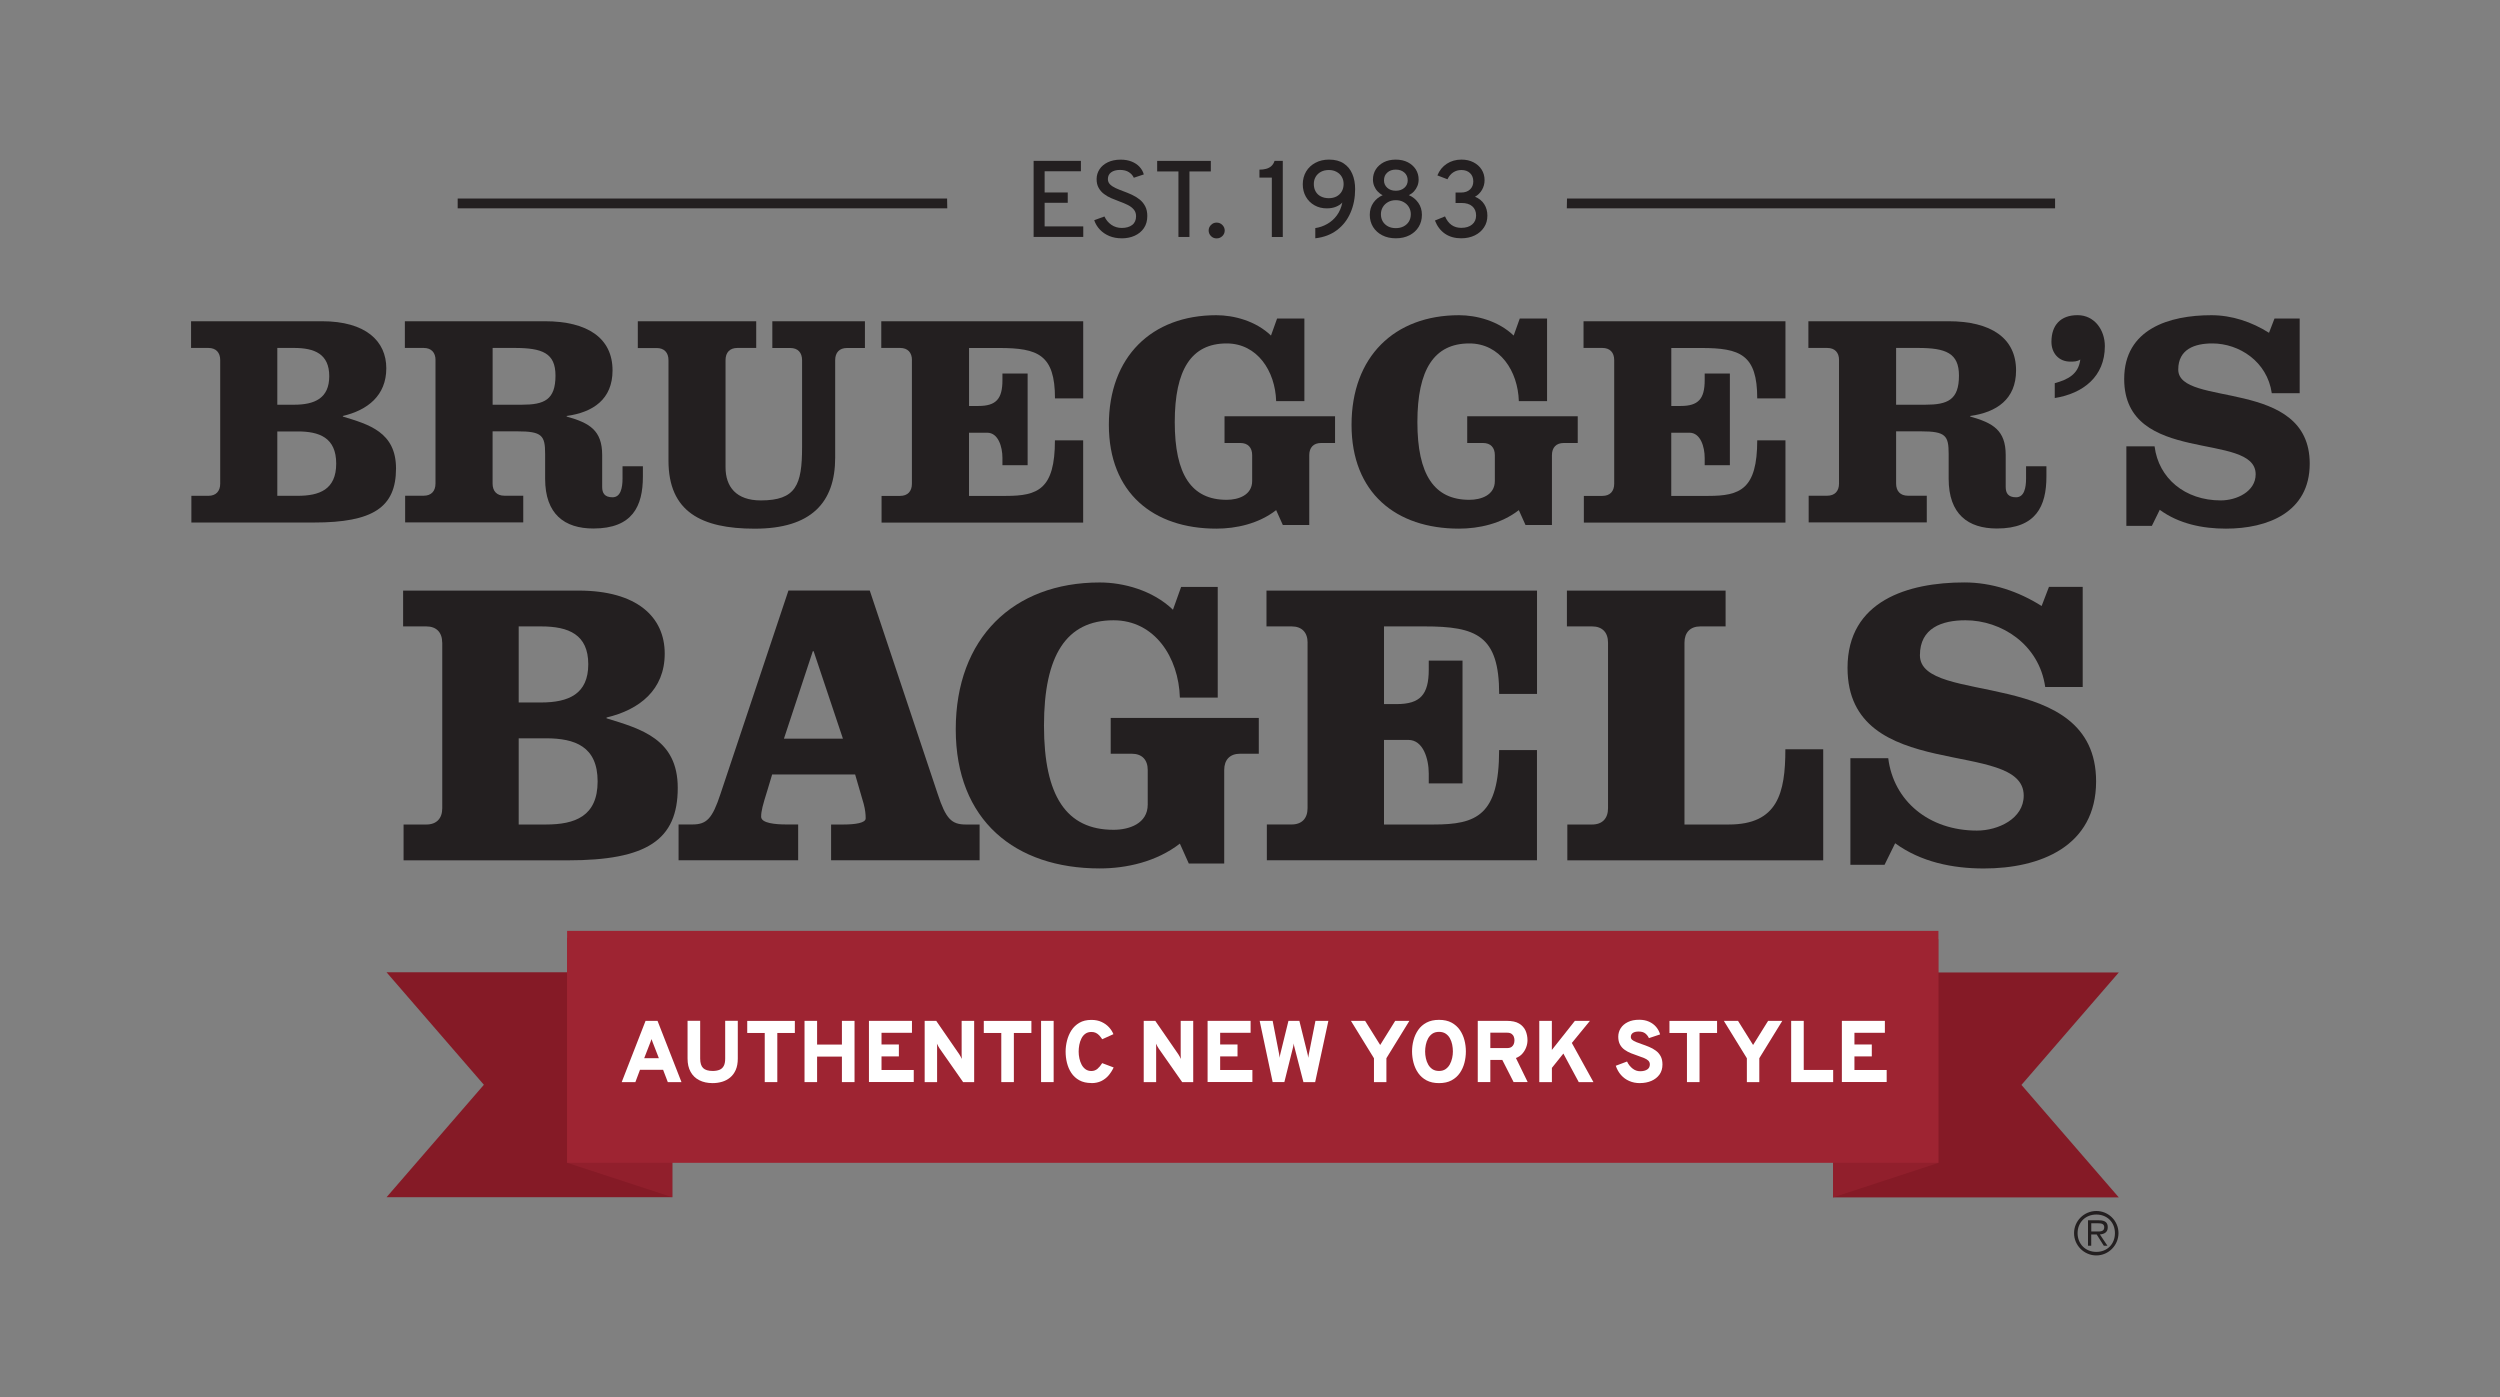 <?xml version="1.0" encoding="UTF-8"?>
<svg xmlns="http://www.w3.org/2000/svg" xmlns:xlink="http://www.w3.org/1999/xlink" viewBox="0 0 542.9 303.47">
  <rect x="0" y="0" width="542.9" height="303.47" fill="#808080" stroke="none"/>
  <defs>
    <style>
      .cls-1 {
        fill: #851a26;
      }

      .cls-1, .cls-2, .cls-3, .cls-4, .cls-5, .cls-6 {
        stroke-width: 0px;
      }

      .cls-7 {
        isolation: isolate;
      }

      .cls-2 {
        fill: #9e2432;
      }

      .cls-3 {
        fill: none;
      }

      .cls-4 {
        fill: #fff;
      }

      .cls-5 {
        fill: #231f20;
      }

      .cls-6 {
        fill: #911f2c;
      }
    </style>
    <clipPath id="clippath-2">
      <rect class="cls-3" x="123.15" y="203.66" width="22.84" height="56.34"/>
    </clipPath>
    <clipPath id="clippath-4">
      <rect class="cls-3" x="398.07" y="203.94" width="22.84" height="56.09"/>
    </clipPath>
  </defs>
  <g class="cls-7">
    <g id="Layer_1" data-name="Layer 1">
      <g>
        <polygon class="cls-1" points="144.21 232.84 139.26 232.84 138.6 234.98 135.02 234.98 140 221.56 143.5 221.56 145.99 228.31 145.99 211.14 83.94 211.14 105.08 235.57 83.94 259.99 145.99 259.99 145.99 234.98 144.87 234.98 144.21 232.84"/>
        <polygon class="cls-1" points="460.12 211.18 398.07 211.18 398.07 221.56 407.49 221.56 407.49 224.17 400.91 224.17 400.91 226.6 407.05 226.6 407.05 229.15 400.91 229.15 400.91 232.34 408.08 232.34 408.08 234.99 398.07 234.99 398.07 260.03 460.12 260.03 438.98 235.6 460.12 211.18"/>
        <path class="cls-5" d="m47.82,78.2c0-1.65-.92-2.64-2.57-2.64h-3.76v-5.8h28.42c9.49,0,13.98,4.29,13.98,10.22s-4.09,9.1-9.43,10.35v.13c5.61,1.71,11.54,3.36,11.54,11.27,0,8.44-5.01,11.74-17.8,11.74h-26.64v-5.8h3.69c1.65,0,2.57-.99,2.57-2.64v-26.84Zm12.4,9.69h3.63c4.48,0,7.65-1.39,7.65-6.2s-3.17-6.13-7.65-6.13h-3.63v12.33Zm0,19.78h4.42c4.68,0,8.37-1.32,8.37-6.99s-3.69-6.99-8.37-6.99h-4.42v13.98Z"/>
        <path class="cls-5" d="m94.58,78.2c0-1.65-.92-2.64-2.57-2.64h-4.09v-5.8h30.4c9.23,0,14.7,3.63,14.7,10.68,0,6.26-4.22,9.1-9.96,9.89v.13c4.95,1.38,7.71,2.97,7.71,8.37v6.92c0,1.25.46,2.24,2.24,2.24s2.18-2.04,2.18-4.09v-2.64h4.42v2.24c0,6.4-2.24,11.27-10.75,11.27-6.26,0-10.48-3.1-10.48-10.81v-5.41c0-3.96-.66-4.88-6-4.88h-5.41v11.34c0,1.65.92,2.64,2.57,2.64h4.09v5.8h-25.65v-5.8h4.02c1.65,0,2.57-.99,2.57-2.64v-26.84Zm12.4,9.69h6.33c4.88,0,7.32-1.05,7.32-6.33,0-4.88-2.83-6-8.9-6h-4.75v12.33Z"/>
        <path class="cls-5" d="m138.51,69.76h25.71v5.8h-4.09c-1.65,0-2.57.99-2.57,2.64v23.28c0,4.22,2.31,7.19,7.65,7.19,7.65,0,8.97-3.36,8.97-11.54v-18.92c0-1.65-.92-2.64-2.57-2.64h-3.89v-5.8h20.11v5.8h-3.89c-1.65,0-2.57.99-2.57,2.64v21.17c0,9.76-5.21,15.43-17.47,15.43-11.61,0-18.73-3.69-18.73-14.77v-21.82c0-1.65-.92-2.64-2.57-2.64h-4.09v-5.8Z"/>
        <path class="cls-5" d="m198.04,78.2c0-1.65-.92-2.64-2.57-2.64h-4.09v-5.8h43.85v16.75h-6.13c0-9.49-3.69-10.94-12.13-10.94h-6.53v12.59h2.04c3.82,0,5.21-1.52,5.21-5.6v-1.45h5.47v19.91h-5.47v-1.58c0-2.44-.92-5.47-3.3-5.47h-3.96v13.72h8.04c6.92,0,10.62-1.45,10.62-12.07h6.13v17.87h-43.78v-5.8h4.02c1.65,0,2.57-.99,2.57-2.64v-26.84Z"/>
        <path class="cls-5" d="m289.92,96.2h-3.03c-1.65,0-2.57.99-2.57,2.64v15.17h-5.74l-1.45-3.23c-3.82,2.97-8.71,4.02-12.99,4.02-13.71,0-23.34-7.78-23.34-22.55s9.3-23.8,23.34-23.8c3.83,0,8.57,1.25,11.87,4.42l1.32-3.69h5.93v17.93h-6.13c-.2-6.53-4.09-12.53-10.75-12.53-7.65,0-11.27,5.67-11.27,17.08s3.63,16.88,11.27,16.88c2.51,0,5.54-.99,5.54-4.09v-5.61c0-1.65-.92-2.64-2.57-2.64h-3.43v-5.8h24v5.8Z"/>
        <path class="cls-5" d="m342.62,96.2h-3.03c-1.65,0-2.57.99-2.57,2.64v15.17h-5.74l-1.45-3.23c-3.82,2.97-8.7,4.02-12.99,4.02-13.71,0-23.34-7.78-23.34-22.55s9.3-23.8,23.34-23.8c3.82,0,8.57,1.25,11.87,4.42l1.32-3.69h5.93v17.93h-6.13c-.2-6.53-4.09-12.53-10.75-12.53-7.65,0-11.28,5.67-11.28,17.08s3.63,16.88,11.28,16.88c2.51,0,5.54-.99,5.54-4.09v-5.61c0-1.65-.92-2.64-2.57-2.64h-3.43v-5.8h24v5.8Z"/>
        <path class="cls-5" d="m350.54,78.2c0-1.65-.92-2.64-2.57-2.64h-4.09v-5.8h43.85v16.75h-6.13c0-9.49-3.69-10.94-12.13-10.94h-6.53v12.59h2.04c3.82,0,5.21-1.52,5.21-5.6v-1.45h5.47v19.91h-5.47v-1.58c0-2.44-.92-5.47-3.3-5.47h-3.96v13.72h8.05c6.92,0,10.62-1.45,10.62-12.07h6.13v17.87h-43.78v-5.8h4.02c1.65,0,2.57-.99,2.57-2.64v-26.84Z"/>
        <path class="cls-5" d="m399.37,78.2c0-1.65-.92-2.64-2.57-2.64h-4.09v-5.8h30.4c9.23,0,14.7,3.63,14.7,10.68,0,6.26-4.22,9.1-9.96,9.89v.13c4.95,1.38,7.71,2.97,7.71,8.37v6.92c0,1.25.46,2.24,2.24,2.24s2.18-2.04,2.18-4.09v-2.64h4.42v2.24c0,6.4-2.24,11.27-10.75,11.27-6.26,0-10.48-3.1-10.48-10.81v-5.41c0-3.96-.66-4.88-6-4.88h-5.41v11.34c0,1.65.92,2.64,2.57,2.64h4.09v5.8h-25.65v-5.8h4.02c1.65,0,2.57-.99,2.57-2.64v-26.84Zm12.39,9.69h6.33c4.88,0,7.32-1.05,7.32-6.33,0-4.88-2.84-6-8.9-6h-4.75v12.33Z"/>
        <path class="cls-5" d="m446.22,83.21c2.83-.79,5.14-1.91,5.54-5.14-.66.46-1.45.46-2.18.46-2.5,0-4.09-1.85-4.09-4.29,0-3.63,1.98-5.8,5.67-5.8s5.93,3.23,5.93,6.72c0,6.66-4.75,10.29-10.88,11.28v-3.23Z"/>
        <path class="cls-5" d="m499.41,85.39h-6.07c-.99-6.92-7.12-10.81-12.92-10.81-3.82,0-7.39,1.25-7.39,5.67,0,8.31,28.55,1.65,28.55,20.44,0,10.55-9.1,14.11-18.2,14.11-5.08,0-10.22-1.05-14.37-4.09l-1.71,3.49h-5.54v-17.27h6.13c.86,6.92,6.59,11.74,14.37,11.74,3.43,0,7.58-1.91,7.58-5.67,0-9.43-28.55-1.78-28.55-20.7,0-10.88,9.82-13.85,18.92-13.85,4.48,0,8.77,1.45,12.53,3.82l1.19-3.1h5.47v16.22Z"/>
        <path class="cls-5" d="m96.03,139.56c0-2.21-1.24-3.53-3.45-3.53h-5.04v-7.78s38.08,0,38.08,0c12.72,0,18.73,5.74,18.73,13.69,0,7.86-5.48,12.19-12.63,13.87v.18c7.51,2.3,15.46,4.51,15.46,15.11,0,11.31-6.72,15.73-23.85,15.73h-35.69s0-7.78,0-7.78h4.95c2.21,0,3.45-1.32,3.45-3.53v-35.96Zm16.61,12.99h4.86c6.01,0,10.25-1.85,10.25-8.3,0-6.45-4.24-8.22-10.25-8.22h-4.86s0,16.52,0,16.52Zm0,26.5h5.92c6.27,0,11.22-1.76,11.22-9.36,0-7.6-4.95-9.36-11.22-9.36h-5.92s0,18.73,0,18.73Z"/>
        <path class="cls-5" d="m188.88,128.25l14.75,44.17c1.77,5.39,3,6.63,6.1,6.63h3v7.77h-32.25v-7.77h2.65c2.65,0,4.86-.35,4.86-1.33,0-.88-.09-1.86-.44-3.18l-1.85-6.36h-18.02l-1.06,3.53c-.97,3.09-1.33,4.42-1.33,5.65,0,1.41,3.09,1.68,5.48,1.68h2.56v7.77h-25.97v-7.77h3c3.09,0,4.33-1.24,6.1-6.63l14.76-44.17h17.67Zm-18.64,32.16h12.81l-6.36-18.99h-.18l-6.27,18.99Z"/>
        <path class="cls-5" d="m273.35,163.68h-4.06c-2.21,0-3.44,1.32-3.44,3.53v20.32h-7.69l-1.94-4.33c-5.12,3.97-11.66,5.39-17.4,5.39-18.38,0-31.27-10.43-31.27-30.21s12.46-31.89,31.27-31.89c5.12,0,11.49,1.68,15.9,5.92l1.77-4.95h7.95v24.03h-8.22c-.26-8.75-5.48-16.79-14.4-16.79-10.25,0-15.11,7.6-15.11,22.88s4.86,22.62,15.11,22.62c3.36,0,7.42-1.33,7.42-5.48v-7.51c0-2.21-1.24-3.53-3.45-3.53h-4.59v-7.77h32.16v7.77Z"/>
        <path class="cls-5" d="m283.96,139.56c0-2.21-1.24-3.53-3.45-3.53h-5.48v-7.77h58.75v22.44h-8.22c0-12.72-4.95-14.67-16.26-14.67h-8.75v16.87h2.74c5.12,0,6.98-2.03,6.98-7.51v-1.94h7.33v26.68h-7.33v-2.12c0-3.27-1.24-7.33-4.42-7.33h-5.3v18.37h10.78c9.28,0,14.22-1.94,14.22-16.17h8.22v23.94h-58.66v-7.78h5.39c2.21,0,3.45-1.32,3.45-3.53v-35.96Z"/>
        <path class="cls-5" d="m340.36,186.83v-7.78h5.39c2.21,0,3.45-1.32,3.45-3.53v-35.96c0-2.21-1.24-3.53-3.45-3.53h-5.48v-7.77h34.46v7.77h-5.48c-2.21,0-3.45,1.33-3.45,3.53v39.49h9.63c10.6,0,12.28-6.8,12.28-16.34h8.22v24.12h-55.57Z"/>
        <path class="cls-5" d="m452.27,149.19h-8.13c-1.32-9.28-9.54-14.49-17.32-14.49-5.12,0-9.89,1.68-9.89,7.6,0,11.13,38.26,2.21,38.26,27.39,0,14.14-12.19,18.91-24.38,18.91-6.8,0-13.69-1.41-19.26-5.48l-2.3,4.68h-7.42v-23.15h8.22c1.15,9.28,8.83,15.72,19.26,15.72,4.59,0,10.16-2.56,10.16-7.6,0-12.63-38.26-2.39-38.26-27.74,0-14.58,13.16-18.55,25.36-18.55,6.01,0,11.75,1.94,16.79,5.12l1.59-4.15h7.33v21.73Z"/>
        <polygon class="cls-6" points="144.21 232.84 139.26 232.84 138.6 234.99 135.02 234.99 140 221.56 143.5 221.56 145.99 228.32 145.99 211.14 123.15 203.66 123.15 252.51 145.99 259.99 145.99 234.99 144.87 234.99 144.21 232.84"/>
        <polygon class="cls-6" points="398.07 211.18 398.07 221.56 407.49 221.56 407.49 224.17 400.91 224.17 400.91 226.6 407.05 226.6 407.05 229.15 400.91 229.15 400.91 232.34 408.08 232.34 408.08 234.99 398.07 234.99 398.07 260.03 420.91 252.54 420.91 203.94 398.07 211.18"/>
        <path class="cls-2" d="m141.15,226.83c-.28,1.01-.8,2.59-1.1,3.59h3.4l-1.75-5.67c-.17.68-.36,1.39-.55,2.07h0Z"/>
        <path class="cls-5" d="m450.4,267.79c0-2.64,2.17-4.81,4.84-4.81s4.81,2.17,4.81,4.81-2.16,4.84-4.81,4.84-4.84-2.17-4.84-4.84Zm8.88,0c0-2.35-1.69-4.04-4.04-4.04s-4.07,1.69-4.07,4.04,1.71,4.07,4.07,4.07,4.04-1.69,4.04-4.07Zm-5.14,2.73h-.71v-5.52h2.37c1.44,0,1.92.54,1.92,1.53,0,1.07-.74,1.46-1.71,1.54l1.64,2.45h-.79l-1.55-2.45h-1.18v2.45Zm.97-3.09c.77,0,1.85.13,1.85-.91,0-.77-.64-.87-1.31-.87h-1.51v1.78h.97Z"/>
      </g>
      <rect class="cls-2" x="123.15" y="202.15" width="297.8" height="50.37"/>
      <polygon class="cls-5" points="205.67 43.12 99.39 43.12 99.39 45.24 205.71 45.24 205.67 43.12"/>
      <polygon class="cls-5" points="340.29 43.12 446.28 43.12 446.28 45.24 340.25 45.24 340.29 43.12"/>
      <g>
        <path class="cls-4" d="m135.01,234.99l5.18-13.3h2.6l5.2,13.3h-2.97l-1.02-2.67h-5.02l-1,2.67h-2.97Zm4.88-5.19h3.19l-1.21-3.11c-.04-.1-.08-.2-.13-.33s-.1-.25-.14-.38c-.04-.13-.08-.24-.12-.34-.03.1-.07.22-.11.34-.04.13-.09.25-.14.38-.05.12-.09.23-.13.33l-1.21,3.11Z"/>
        <path class="cls-4" d="m154.77,235.21c-1.13,0-2.1-.21-2.92-.63-.82-.42-1.44-1.02-1.88-1.82-.44-.79-.66-1.75-.66-2.88v-8.2h2.74v8.2c0,.96.22,1.65.65,2.07.43.41,1.12.62,2.07.62.59,0,1.09-.09,1.5-.26.4-.17.7-.45.91-.85s.3-.92.3-1.58v-8.2h2.74v8.2c0,.97-.15,1.79-.45,2.47s-.71,1.23-1.22,1.65c-.51.42-1.09.73-1.74.92-.65.19-1.33.29-2.03.29Z"/>
        <path class="cls-4" d="m166.07,234.99v-10.67h-3.8v-2.62h10.34v2.62h-3.81v10.67h-2.74Z"/>
        <path class="cls-4" d="m174.71,234.99v-13.3h2.73v5.15h5.39v-5.15h2.74v13.3h-2.74v-5.54h-5.39v5.54h-2.73Z"/>
        <path class="cls-4" d="m188.7,234.99v-13.3h9.34v2.59h-6.61v2.54h3.77v2.59h-3.77v2.95h7v2.61h-9.73Z"/>
        <path class="cls-4" d="m200.8,234.99v-13.3h2.51l5.02,7.28c.06.1.15.25.27.46.12.2.21.38.28.53-.02-.13-.03-.31-.04-.52,0-.21-.01-.37-.01-.48v-7.27h2.72v13.3h-2.4l-5.13-7.34c-.07-.1-.16-.26-.28-.47-.12-.21-.21-.39-.28-.54.03.16.04.34.04.53,0,.19,0,.35,0,.48v7.34h-2.7Z"/>
        <path class="cls-4" d="m217.44,234.99v-10.67h-3.8v-2.62h10.34v2.62h-3.81v10.67h-2.74Z"/>
        <path class="cls-4" d="m226.08,234.99v-13.3h2.73v13.3h-2.73Z"/>
        <path class="cls-4" d="m237.02,235.19c-1.04,0-1.92-.2-2.64-.6s-1.29-.93-1.73-1.59c-.44-.66-.75-1.4-.95-2.2s-.29-1.63-.29-2.45c0-.77.1-1.56.3-2.36.2-.8.52-1.55.95-2.23.44-.68,1.01-1.23,1.73-1.65.71-.42,1.59-.63,2.62-.63.84,0,1.58.15,2.22.45.64.3,1.17.68,1.6,1.15.43.47.75.97.96,1.5l-2.43,1.1c-.22-.33-.44-.61-.66-.85-.22-.23-.47-.41-.74-.54-.27-.13-.59-.19-.95-.19-.52,0-.96.13-1.32.39s-.64.6-.85,1.03-.37.88-.46,1.38c-.09.5-.14.98-.14,1.46s.05.99.16,1.49c.11.5.27.96.49,1.37.22.41.51.74.86.99s.77.37,1.26.37.95-.16,1.32-.48c.37-.32.71-.73,1.02-1.23l2.49.94c-.3.65-.68,1.23-1.12,1.75-.44.51-.97.91-1.58,1.21-.61.29-1.32.44-2.12.44Z"/>
        <path class="cls-4" d="m248.37,234.99v-13.3h2.51l5.02,7.28c.06.1.15.25.27.46.12.2.21.38.28.53-.02-.13-.03-.31-.04-.52,0-.21-.01-.37-.01-.48v-7.27h2.72v13.3h-2.4l-5.13-7.34c-.07-.1-.16-.26-.28-.47-.12-.21-.21-.39-.28-.54.03.16.04.34.04.53,0,.19,0,.35,0,.48v7.34h-2.7Z"/>
        <path class="cls-4" d="m262.24,234.99v-13.3h9.34v2.59h-6.61v2.54h3.77v2.59h-3.77v2.95h7v2.61h-9.73Z"/>
        <path class="cls-4" d="m276.37,234.99l-2.82-13.3h2.82l1.38,7.09c.04.17.06.32.08.46.01.13.04.29.06.48.02-.17.04-.33.07-.48s.06-.31.1-.47l1.74-7.08h2.37l1.75,7.07c.04.15.08.3.1.46s.05.33.07.5c.03-.16.05-.31.07-.46.03-.15.05-.29.08-.42l1.42-7.15h2.81l-2.87,13.3h-2.55l-1.96-7.61c-.03-.11-.06-.23-.08-.35-.02-.12-.04-.26-.06-.44-.03.19-.05.34-.07.45-.02.11-.04.22-.07.33l-1.9,7.62h-2.55Z"/>
        <path class="cls-4" d="m298.37,234.99v-5.18l-5-8.12h3.08l3.27,5.24,3.26-5.24h3.08l-4.99,8.11v5.19h-2.7Z"/>
        <path class="cls-4" d="m312.5,235.21c-1.07,0-1.97-.2-2.72-.6-.75-.4-1.35-.94-1.81-1.6s-.79-1.41-1.01-2.22c-.21-.81-.32-1.63-.32-2.45s.1-1.64.32-2.45c.21-.81.55-1.55,1.01-2.22s1.06-1.2,1.81-1.6,1.65-.6,2.72-.6,1.98.2,2.72.6,1.34.94,1.8,1.6c.46.67.79,1.41,1,2.22.21.81.31,1.63.31,2.45s-.1,1.64-.31,2.45c-.21.81-.54,1.55-1,2.22-.46.67-1.06,1.2-1.8,1.6-.74.4-1.65.6-2.72.6Zm0-2.64c.56,0,1.03-.13,1.41-.39s.69-.6.93-1.03c.23-.43.4-.89.51-1.38.11-.49.16-.97.16-1.43,0-.49-.05-.99-.15-1.49-.1-.5-.27-.96-.5-1.38-.23-.42-.54-.75-.93-1.01-.38-.25-.86-.38-1.43-.38s-1.05.13-1.44.39c-.38.26-.7.61-.93,1.03-.23.42-.4.89-.5,1.39-.1.5-.15.98-.15,1.44,0,.49.05.98.16,1.48.1.5.28.95.51,1.37s.55.75.93,1.01c.39.25.86.38,1.42.38Z"/>
        <path class="cls-4" d="m320.91,234.99v-13.3h6.32c1.11,0,2,.19,2.65.58.65.39,1.12.91,1.41,1.55.28.64.42,1.34.42,2.08,0,.5-.09,1.01-.28,1.52-.19.51-.47.98-.84,1.4-.37.42-.83.73-1.39.94l2.55,5.22h-3.06l-2.45-4.81h-2.6v4.81h-2.73Zm2.73-7.39h3.63c.41,0,.73-.08.96-.24s.4-.37.5-.62c.1-.26.15-.53.15-.82,0-.27-.04-.53-.14-.78-.09-.25-.26-.46-.49-.63s-.56-.25-.98-.25h-3.63v3.33Z"/>
        <path class="cls-4" d="m334.27,234.99v-13.3h2.73v6.32l5-6.32h3.27l-3.93,4.8,4.69,8.5h-3.19l-3.34-6.2-2.49,3.11v3.1h-2.73Z"/>
        <path class="cls-4" d="m356.13,235.21c-.85,0-1.62-.15-2.32-.46-.7-.3-1.29-.74-1.79-1.3s-.87-1.23-1.14-2.01l2.45-.92c.29.62.69,1.13,1.19,1.52.5.4,1.06.59,1.67.59s1.14-.13,1.52-.38c.38-.25.57-.62.57-1.1,0-.33-.11-.6-.33-.82-.22-.21-.53-.4-.91-.56-.39-.16-.83-.32-1.33-.49-.49-.16-.99-.35-1.5-.55-.5-.2-.97-.45-1.39-.75-.43-.3-.77-.68-1.02-1.14-.25-.46-.38-1.03-.38-1.7s.18-1.29.53-1.85c.36-.56.88-1.01,1.56-1.34.68-.34,1.5-.5,2.47-.5.8,0,1.51.14,2.13.42.62.28,1.13.66,1.54,1.14.4.48.69,1.02.86,1.62l-2.43.81c-.18-.41-.45-.74-.79-1.02-.34-.27-.82-.41-1.44-.41-.55,0-.96.1-1.26.3-.29.2-.44.49-.44.87,0,.25.1.46.3.63.2.17.47.33.83.47.35.14.76.29,1.21.45.55.18,1.09.39,1.62.61.54.22,1.03.49,1.47.82.44.32.79.73,1.05,1.21s.39,1.08.39,1.79c0,.85-.21,1.58-.64,2.18-.43.6-1.02,1.06-1.75,1.38-.74.32-1.57.48-2.48.48Z"/>
        <path class="cls-4" d="m366.34,234.99v-10.67h-3.8v-2.62h10.34v2.62h-3.81v10.67h-2.74Z"/>
        <path class="cls-4" d="m379.35,234.99v-5.18l-5-8.12h3.08l3.27,5.24,3.26-5.24h3.08l-4.99,8.11v5.19h-2.7Z"/>
        <path class="cls-4" d="m388.97,234.99v-13.3h2.73v10.66h6.39v2.64h-9.12Z"/>
        <path class="cls-4" d="m399.98,234.99v-13.3h9.34v2.59h-6.61v2.54h3.77v2.59h-3.77v2.95h7v2.61h-9.73Z"/>
      </g>
      <g>
        <path class="cls-5" d="m224.46,51.46v-16.52h10.27v2.25h-7.88v4.6h5.02v2.25h-5.02v5.13h8.39v2.28h-10.78Z"/>
        <path class="cls-5" d="m243.56,51.75c-.98,0-1.88-.17-2.67-.5s-1.48-.8-2.04-1.39c-.56-.59-.97-1.27-1.23-2.04l2.22-.81c.34.74.84,1.34,1.49,1.8.66.46,1.42.69,2.29.69.94,0,1.69-.22,2.25-.65s.84-1.07.84-1.9c0-.57-.17-1.06-.5-1.45-.33-.39-.77-.73-1.32-1-.55-.27-1.14-.52-1.78-.75-.58-.21-1.17-.45-1.76-.7s-1.13-.56-1.61-.93c-.48-.36-.87-.81-1.16-1.33-.3-.53-.44-1.16-.44-1.91s.21-1.46.62-2.1c.41-.64,1.01-1.15,1.79-1.53s1.72-.58,2.82-.58c.9,0,1.7.14,2.39.42.69.28,1.26.66,1.7,1.14.45.48.76,1.03.93,1.65l-2.17.72c-.2-.47-.56-.87-1.05-1.2-.5-.33-1.15-.5-1.95-.5s-1.46.18-1.93.53c-.47.35-.7.84-.7,1.46,0,.46.16.84.47,1.15s.73.58,1.24.82c.52.24,1.08.46,1.68.68s1.21.47,1.82.75c.61.28,1.16.62,1.67,1.02.51.4.91.9,1.22,1.48.31.59.46,1.29.46,2.12,0,1.03-.25,1.91-.74,2.63-.49.72-1.16,1.27-2,1.65-.84.38-1.79.57-2.86.57Z"/>
        <path class="cls-5" d="m255.91,51.46v-14.23h-4.62v-2.29h11.65v2.29h-4.64v14.23h-2.38Z"/>
        <path class="cls-5" d="m264.2,51.77c-.49,0-.9-.17-1.23-.51-.33-.34-.5-.74-.5-1.2s.17-.86.5-1.2c.34-.35.75-.52,1.23-.52s.91.17,1.25.52c.34.35.51.75.51,1.2s-.17.87-.51,1.2c-.34.34-.76.51-1.25.51Z"/>
        <path class="cls-5" d="m276.19,51.46v-12.89h-2.69v-1.73c.54,0,1.03-.06,1.46-.18.43-.12.81-.31,1.12-.59s.55-.65.7-1.13h1.79v16.52h-2.38Z"/>
        <path class="cls-5" d="m285.63,51.75v-2.22c.91-.13,1.77-.43,2.58-.89.81-.46,1.51-1.07,2.09-1.85s.98-1.71,1.2-2.81c-.33.37-.78.67-1.36.91-.58.24-1.25.36-2.02.36-.99,0-1.88-.22-2.67-.67s-1.41-1.06-1.86-1.85c-.45-.79-.68-1.69-.68-2.71s.25-1.98.74-2.79c.49-.81,1.17-1.44,2.03-1.89.86-.46,1.84-.68,2.94-.68,1.29,0,2.35.28,3.19.84.84.56,1.46,1.32,1.86,2.28.41.96.61,2.05.61,3.27,0,1.88-.33,3.59-1,5.13-.66,1.54-1.64,2.8-2.93,3.78-1.29.98-2.87,1.58-4.73,1.79Zm2.94-8.71c.63,0,1.18-.13,1.67-.38.49-.26.86-.62,1.13-1.08s.41-1.01.41-1.63c0-.59-.14-1.11-.41-1.57-.27-.46-.65-.81-1.14-1.07-.48-.26-1.03-.39-1.65-.39-.66,0-1.23.13-1.72.39-.49.26-.87.62-1.14,1.07-.27.46-.41.98-.41,1.57,0,.63.13,1.18.4,1.64.26.46.64.82,1.13,1.07.49.25,1.07.38,1.73.38Z"/>
        <path class="cls-5" d="m303.12,51.75c-1.13,0-2.11-.22-2.96-.66-.85-.44-1.51-1.04-1.99-1.81-.47-.77-.71-1.65-.71-2.63s.26-1.88.78-2.62c.52-.74,1.2-1.29,2.02-1.64-.42-.21-.78-.49-1.1-.83s-.56-.73-.74-1.16c-.18-.44-.27-.91-.27-1.42,0-.82.21-1.55.62-2.2s.99-1.16,1.73-1.55c.74-.38,1.61-.57,2.6-.57s1.87.19,2.61.57c.74.38,1.32.9,1.74,1.55.41.65.62,1.38.62,2.2,0,.51-.09.98-.27,1.42s-.43.82-.74,1.16-.69.61-1.11.82c.84.36,1.52.91,2.05,1.66.52.74.78,1.61.78,2.61s-.24,1.86-.71,2.63c-.47.77-1.14,1.37-1.99,1.81-.85.44-1.85.66-2.98.66Zm0-2.21c.62,0,1.18-.12,1.67-.37.49-.25.88-.6,1.16-1.05.28-.45.42-.99.42-1.61,0-.56-.14-1.07-.41-1.53-.27-.46-.66-.83-1.15-1.1-.49-.27-1.05-.41-1.69-.41s-1.2.14-1.69.41c-.49.28-.87.64-1.14,1.1s-.41.97-.41,1.53c0,.62.14,1.16.42,1.61.28.45.66.8,1.14,1.05.48.25,1.04.37,1.67.37Zm0-8.12c.77,0,1.39-.22,1.87-.65.48-.43.71-.97.71-1.6,0-.71-.24-1.27-.73-1.7-.49-.43-1.1-.64-1.86-.64s-1.36.21-1.84.64c-.48.42-.72.99-.72,1.7,0,.64.23,1.17.7,1.6s1.09.65,1.87.65Z"/>
        <path class="cls-5" d="m317.32,51.75c-1.38,0-2.55-.33-3.52-.99-.97-.66-1.7-1.62-2.19-2.87l2.19-.9c.72,1.66,1.89,2.49,3.52,2.49,1.01,0,1.79-.24,2.37-.73s.86-1.14.86-1.97-.28-1.51-.84-1.99-1.33-.71-2.31-.71h-1.31v-2.27h1.22c.8,0,1.44-.22,1.92-.67.48-.45.71-1.03.71-1.76s-.24-1.35-.71-1.79c-.47-.45-1.1-.67-1.88-.67-.65,0-1.24.17-1.76.51-.52.34-.94.84-1.26,1.5l-2.19-.84c.45-1.09,1.13-1.93,2.05-2.53.92-.6,1.98-.9,3.18-.9.98,0,1.84.19,2.6.58s1.35.91,1.78,1.59c.43.67.64,1.44.64,2.29,0,.76-.19,1.47-.56,2.11s-.88,1.14-1.52,1.5c.86.34,1.52.87,1.99,1.59s.7,1.56.7,2.52-.24,1.8-.73,2.54-1.15,1.32-2.01,1.74-1.84.63-2.94.63Z"/>
      </g>
    </g>
  </g>
</svg>